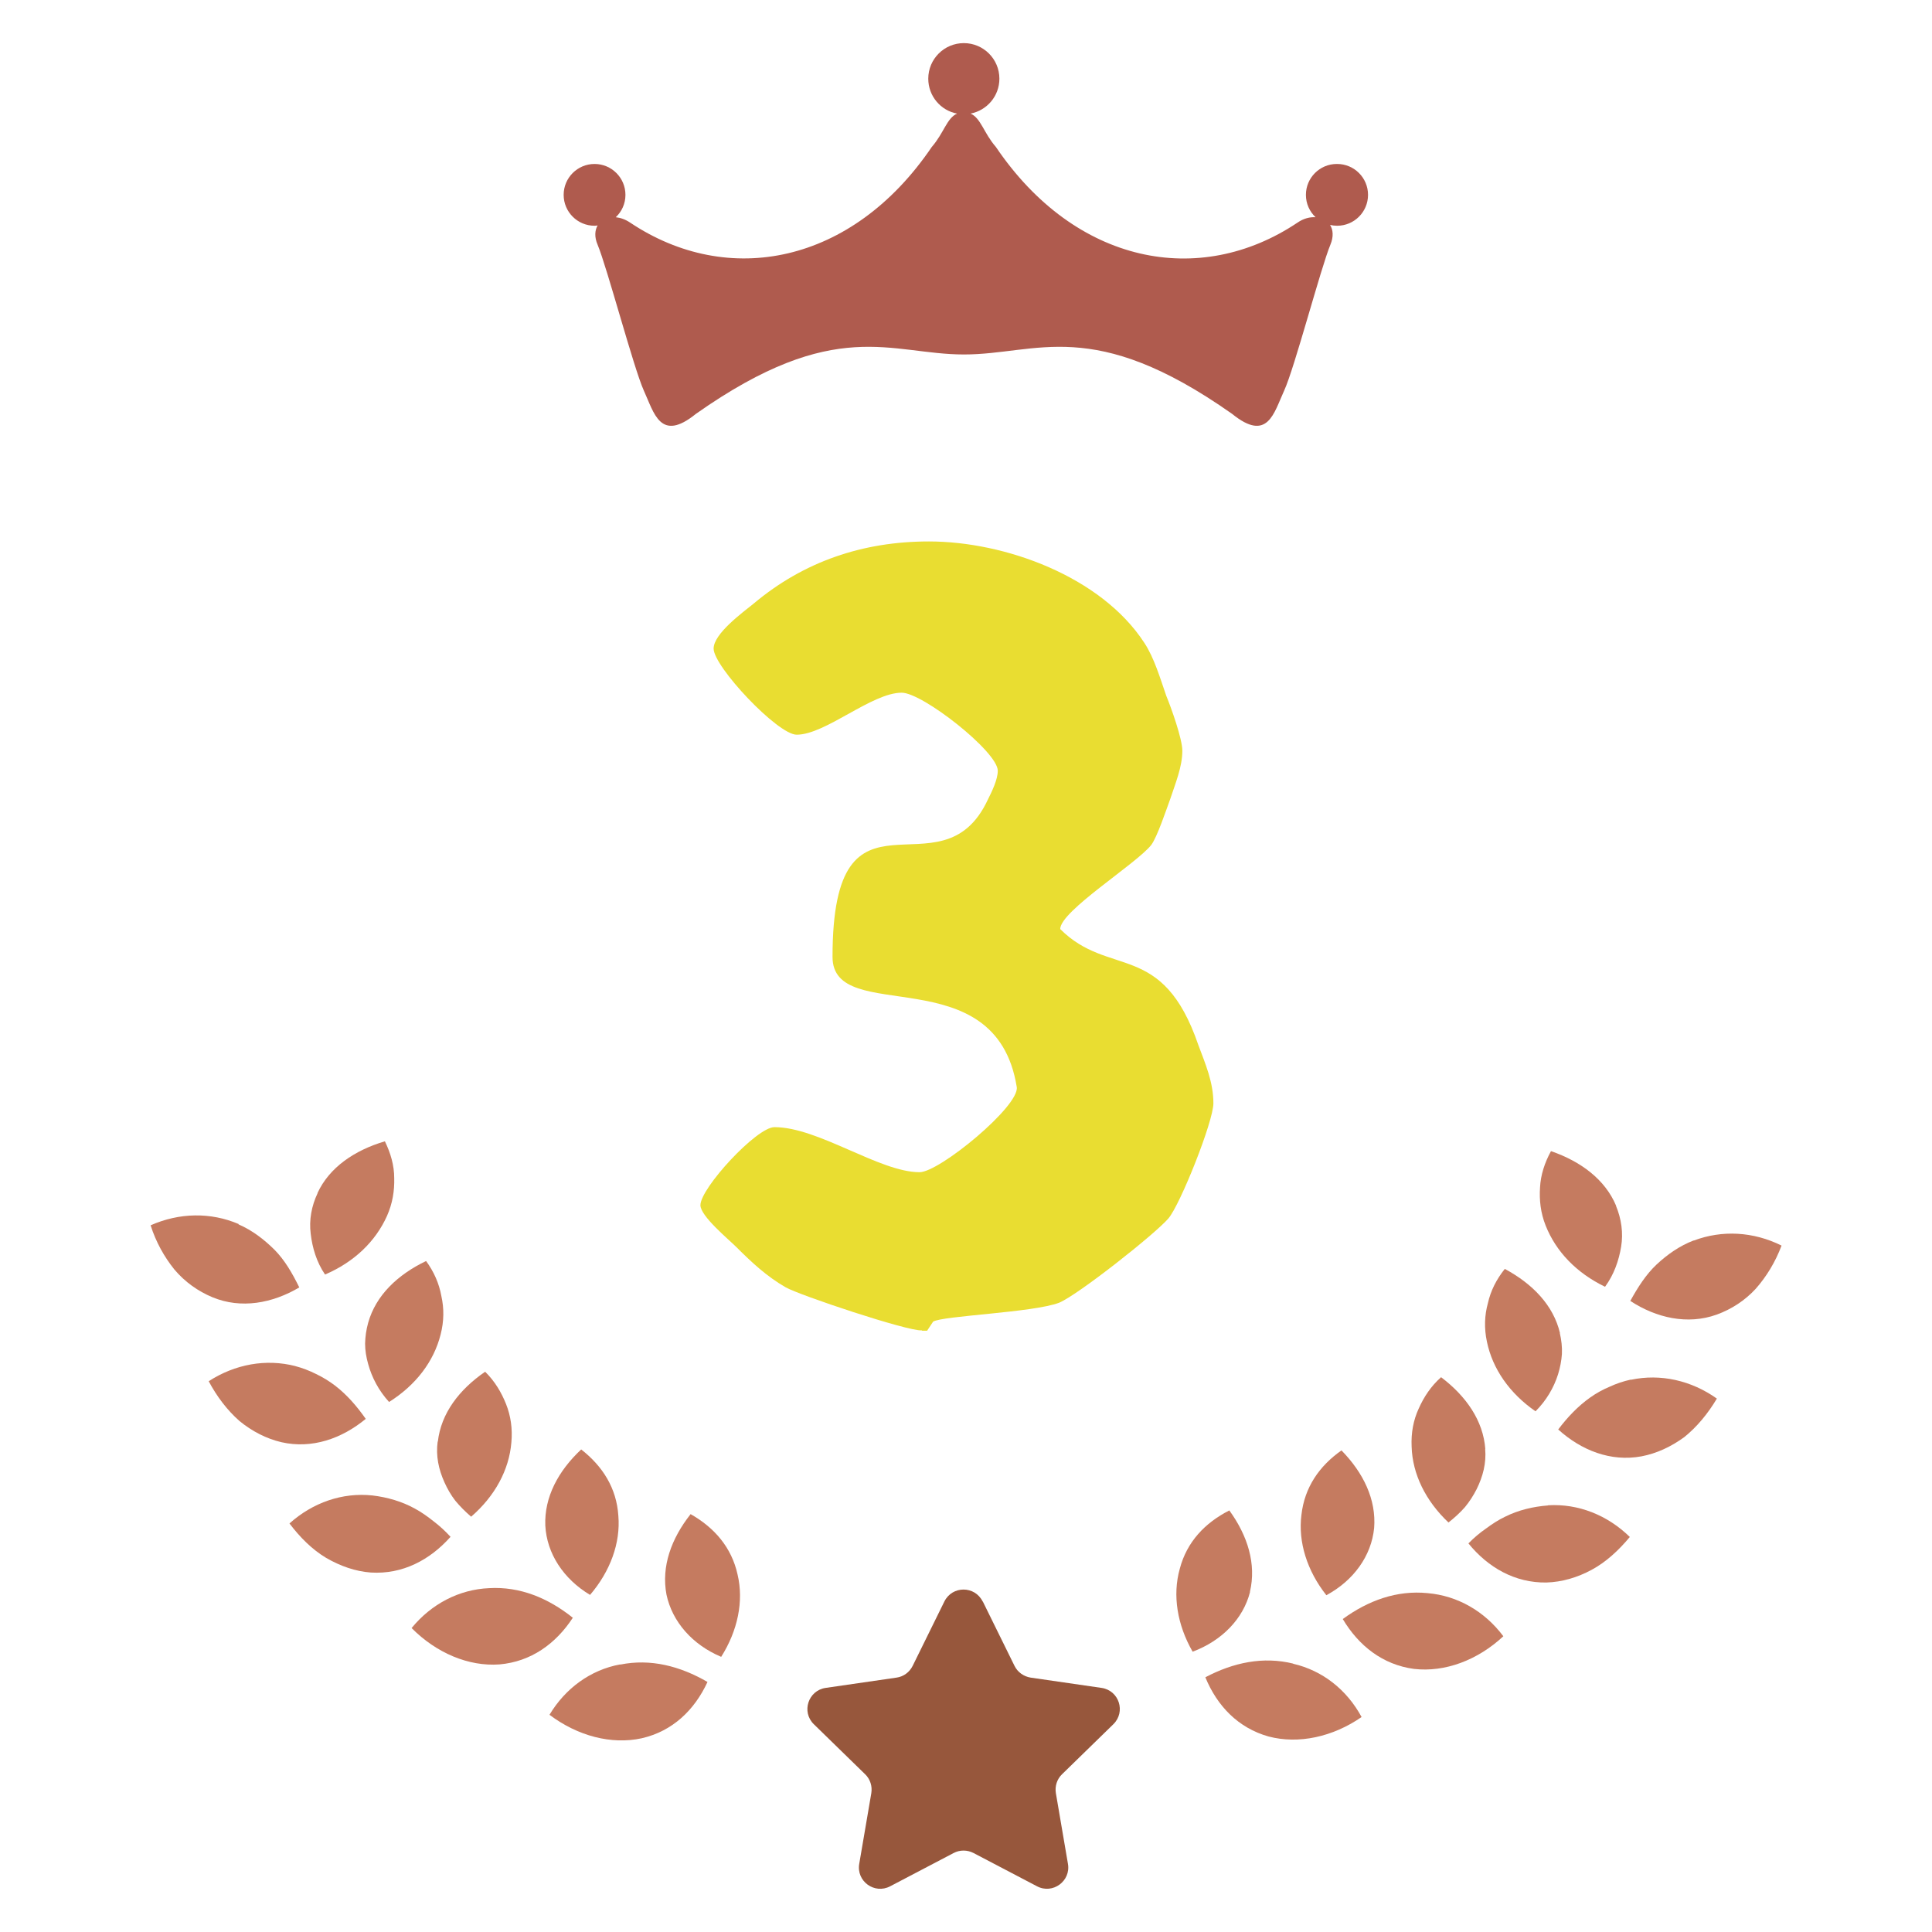 <?xml version="1.0" encoding="UTF-8"?>
<svg id="_レイヤー_2" data-name="レイヤー 2" xmlns="http://www.w3.org/2000/svg" viewBox="0 0 120.07 120.07">
  <defs>
    <style>
      .cls-1 {
        fill: none;
      }

      .cls-2 {
        fill: #e9dd31;
      }

      .cls-3 {
        fill: #97573c;
      }

      .cls-4 {
        fill: #af5b4e;
      }

      .cls-5 {
        fill: #c57b60;
      }
    </style>
  </defs>
  <g id="Number">
    <g>
      <g id="_3" data-name="3">
        <path class="cls-4" d="M83.08,10.19c-1.06,0-1.92.86-1.92,1.92,0,.55.23,1.04.6,1.39-.35-.02-.74.07-1.13.34-6.08,4.07-13.8,2.59-18.74-4.71-.75-.86-.93-1.79-1.57-2.07,1.02-.2,1.79-1.09,1.79-2.17,0-1.22-.99-2.21-2.21-2.21s-2.21.99-2.21,2.21c0,1.08.77,1.98,1.79,2.17-.64.28-.82,1.21-1.57,2.07-4.95,7.3-12.66,8.77-18.74,4.71-.31-.21-.62-.31-.9-.34.37-.35.6-.84.6-1.39,0-1.06-.86-1.92-1.92-1.92s-1.92.86-1.92,1.92.86,1.92,1.92,1.92c.07,0,.13-.01.19-.02-.17.3-.21.71,0,1.2.59,1.41,2.24,7.66,2.87,9.06.64,1.39,1.02,3.25,3.24,1.45,8.69-6.12,12.09-3.69,16.66-3.69s7.97-2.43,16.66,3.69c2.22,1.8,2.6-.06,3.24-1.45.64-1.39,2.28-7.64,2.87-9.06.21-.5.17-.93-.02-1.23.14.03.29.05.44.05,1.06,0,1.92-.86,1.92-1.92s-.86-1.92-1.92-1.92Z"/>
        <g>
          <g>
            <path class="cls-5" d="M41.42,99.1c.36,1.7,1.62,3.12,3.4,3.87,1.03-1.63,1.41-3.46,1.02-5.11-.37-1.69-1.44-2.92-2.92-3.76-1.2,1.52-1.83,3.25-1.5,5Z"/>
            <path class="cls-5" d="M38.55,103.45c1.88-.38,3.71.09,5.42,1.08-.81,1.75-2.17,3.06-4.09,3.5-1.88.41-3.98-.14-5.73-1.46.99-1.65,2.55-2.79,4.39-3.13Z"/>
          </g>
          <g>
            <path class="cls-5" d="M33.89,94.81c.09,1.74,1.13,3.32,2.78,4.31,1.26-1.47,1.9-3.23,1.76-4.91-.11-1.73-.98-3.09-2.31-4.13-1.42,1.33-2.3,2.96-2.23,4.73Z"/>
            <path class="cls-5" d="M30.4,98.7c1.91-.11,3.66.61,5.2,1.84-1.06,1.62-2.6,2.73-4.56,2.9-1.92.14-3.92-.71-5.46-2.26,1.23-1.5,2.95-2.4,4.82-2.48Z"/>
          </g>
          <g>
            <path class="cls-5" d="M27.2,89.59c-.12.89.06,1.73.42,2.53.18.4.4.79.68,1.15.29.35.62.68.98.99,1.48-1.28,2.36-2.91,2.5-4.61.08-.86-.04-1.66-.33-2.39-.29-.73-.7-1.42-1.3-2.01-1.61,1.11-2.74,2.58-2.94,4.35Z"/>
            <path class="cls-5" d="M23.15,92.94c.92.11,1.83.37,2.64.82.41.22.78.49,1.15.78.38.29.73.61,1.06.97-1.29,1.45-2.99,2.34-4.95,2.22-.96-.07-1.9-.4-2.78-.91-.87-.52-1.62-1.27-2.28-2.14,1.45-1.3,3.29-1.94,5.16-1.74Z"/>
          </g>
          <g>
            <path class="cls-5" d="M22.88,82.21c-.12.43-.18.86-.19,1.29,0,.42.07.85.19,1.27.23.84.66,1.66,1.3,2.36,1.67-1.05,2.78-2.52,3.2-4.18.22-.84.22-1.64.05-2.4-.14-.78-.46-1.51-.95-2.18-1.77.85-3.12,2.13-3.6,3.84Z"/>
            <path class="cls-5" d="M18.35,84.9c.46.12.89.29,1.29.49.42.2.81.44,1.18.72.73.56,1.35,1.27,1.91,2.07-1.49,1.23-3.34,1.88-5.24,1.45-.94-.22-1.83-.68-2.61-1.32-.75-.66-1.4-1.51-1.91-2.47,1.64-1.06,3.56-1.41,5.39-.94Z"/>
          </g>
          <g>
            <path class="cls-5" d="M19.74,74.15c-.38.8-.54,1.67-.43,2.53.1.86.36,1.75.89,2.53,1.82-.78,3.14-2.06,3.85-3.64.35-.79.47-1.57.45-2.35,0-.79-.22-1.55-.58-2.29-1.89.56-3.45,1.62-4.19,3.22Z"/>
            <path class="cls-5" d="M14.82,76.09c.87.38,1.58.93,2.24,1.58.65.66,1.11,1.47,1.54,2.34-1.67.99-3.62,1.35-5.4.61-.89-.37-1.71-.95-2.36-1.72-.63-.78-1.15-1.71-1.48-2.75,1.79-.79,3.73-.82,5.47-.08Z"/>
          </g>
        </g>
        <g>
          <g>
            <path class="cls-5" d="M77.69,98.93c-.43,1.69-1.76,3.04-3.57,3.72-.96-1.67-1.26-3.51-.8-5.15.44-1.68,1.57-2.86,3.08-3.63,1.14,1.57,1.69,3.33,1.28,5.06Z"/>
            <path class="cls-5" d="M80.37,103.39c-1.86-.46-3.72-.07-5.46.85.73,1.78,2.04,3.15,3.93,3.68,1.86.49,3.99.03,5.78-1.21-.92-1.7-2.43-2.89-4.25-3.31Z"/>
          </g>
          <g>
            <path class="cls-5" d="M85.4,94.96c-.17,1.74-1.28,3.27-2.97,4.18-1.2-1.52-1.76-3.31-1.55-4.98.19-1.72,1.11-3.05,2.49-4.02,1.36,1.39,2.17,3.05,2.03,4.83Z"/>
            <path class="cls-5" d="M88.72,99.01c-1.9-.19-3.68.45-5.27,1.61.99,1.66,2.48,2.84,4.43,3.1,1.92.22,3.95-.54,5.55-2.03-1.16-1.55-2.84-2.52-4.71-2.68Z"/>
          </g>
          <g>
            <path class="cls-5" d="M92.3,90.04c.08.89-.14,1.72-.53,2.51-.2.39-.44.77-.73,1.12-.3.34-.65.66-1.02.95-1.42-1.34-2.24-3.01-2.29-4.71-.04-.86.11-1.66.44-2.37.32-.72.76-1.39,1.39-1.95,1.56,1.18,2.62,2.7,2.75,4.47Z"/>
            <path class="cls-5" d="M96.21,93.56c-.93.07-1.85.29-2.67.7-.42.2-.8.45-1.18.73-.39.27-.76.58-1.1.93,1.22,1.5,2.89,2.46,4.85,2.43.97-.03,1.92-.31,2.81-.79.89-.48,1.67-1.2,2.37-2.04-1.39-1.36-3.2-2.08-5.08-1.97Z"/>
          </g>
          <g>
            <path class="cls-5" d="M96.94,82.85c.1.43.15.87.13,1.3-.03.42-.11.84-.24,1.26-.26.83-.73,1.63-1.4,2.3-1.62-1.12-2.67-2.64-3.02-4.32-.18-.84-.15-1.65.06-2.4.17-.77.53-1.48,1.05-2.13,1.73.93,3.02,2.26,3.43,3.99Z"/>
            <path class="cls-5" d="M101.35,85.74c-.46.1-.9.25-1.31.44-.43.18-.83.4-1.21.67-.75.53-1.4,1.21-1.99,1.99,1.44,1.3,3.26,2.02,5.17,1.67.95-.18,1.85-.6,2.67-1.2.78-.63,1.46-1.45,2.02-2.39-1.59-1.13-3.5-1.56-5.34-1.17Z"/>
          </g>
          <g>
            <path class="cls-5" d="M100.43,74.94c.34.82.46,1.69.32,2.54-.14.85-.44,1.73-1,2.49-1.78-.86-3.05-2.19-3.69-3.8-.32-.81-.4-1.59-.35-2.37.04-.79.29-1.54.68-2.26,1.86.64,3.37,1.77,4.05,3.4Z"/>
            <path class="cls-5" d="M105.26,77.09c-.88.34-1.62.86-2.3,1.49-.67.63-1.17,1.42-1.64,2.27,1.62,1.06,3.56,1.5,5.37.85.91-.33,1.75-.87,2.43-1.61.66-.75,1.22-1.66,1.6-2.68-1.75-.87-3.69-.98-5.46-.31Z"/>
          </g>
        </g>
        <path class="cls-2" d="M57.28,82.68c-.87.06-7.59-2.18-8.46-2.68-1.18-.68-2.12-1.56-3.05-2.49-.5-.5-2.24-1.93-2.24-2.61,0-1.06,3.49-4.85,4.6-4.85,2.74,0,6.53,2.8,9.02,2.8,1.24,0,6.22-4.11,6.04-5.29-1.31-8.15-11.45-3.73-11.45-8.09,0-11.76,6.72-3.49,9.65-9.77.25-.5.62-1.25.62-1.8,0-1.18-4.67-4.85-5.97-4.85-1.87,0-4.73,2.61-6.53,2.61-1.18,0-5.16-4.23-5.16-5.35,0-.93,1.8-2.24,2.49-2.8,3.11-2.61,6.78-3.86,10.89-3.86,4.73,0,10.7,2.18,13.38,6.29.62.93,1,2.24,1.37,3.3.31.75,1,2.68,1,3.42,0,1-.44,2.05-.75,2.99-.25.68-.81,2.36-1.18,2.86-.93,1.18-5.66,4.11-5.66,5.23,3.05,3.05,6.35.68,8.59,7.22.44,1.18.93,2.3.93,3.61,0,1.12-2.05,6.28-2.8,7.16-.87,1-5.6,4.73-6.78,5.23-1.62.62-7.28.81-7.84,1.18l-.37.56h-.31Z"/>
        <path class="cls-3" d="M61.08,99.53l1.97,4c.19.39.57.66,1,.73l4.41.64c1.09.16,1.52,1.49.73,2.26l-3.19,3.11c-.31.3-.45.74-.38,1.17l.75,4.39c.19,1.08-.95,1.91-1.92,1.4l-3.95-2.07c-.39-.2-.85-.2-1.23,0l-3.95,2.07c-.97.51-2.11-.31-1.92-1.4l.75-4.39c.07-.43-.07-.87-.38-1.17l-3.19-3.11c-.79-.77-.35-2.1.73-2.26l4.41-.64c.43-.06.8-.33,1-.73l1.97-4c.49-.99,1.89-.99,2.38,0Z"/>
      </g>
      <rect class="cls-1" width="120.07" height="120.07"/>
    </g>
  </g>
</svg>